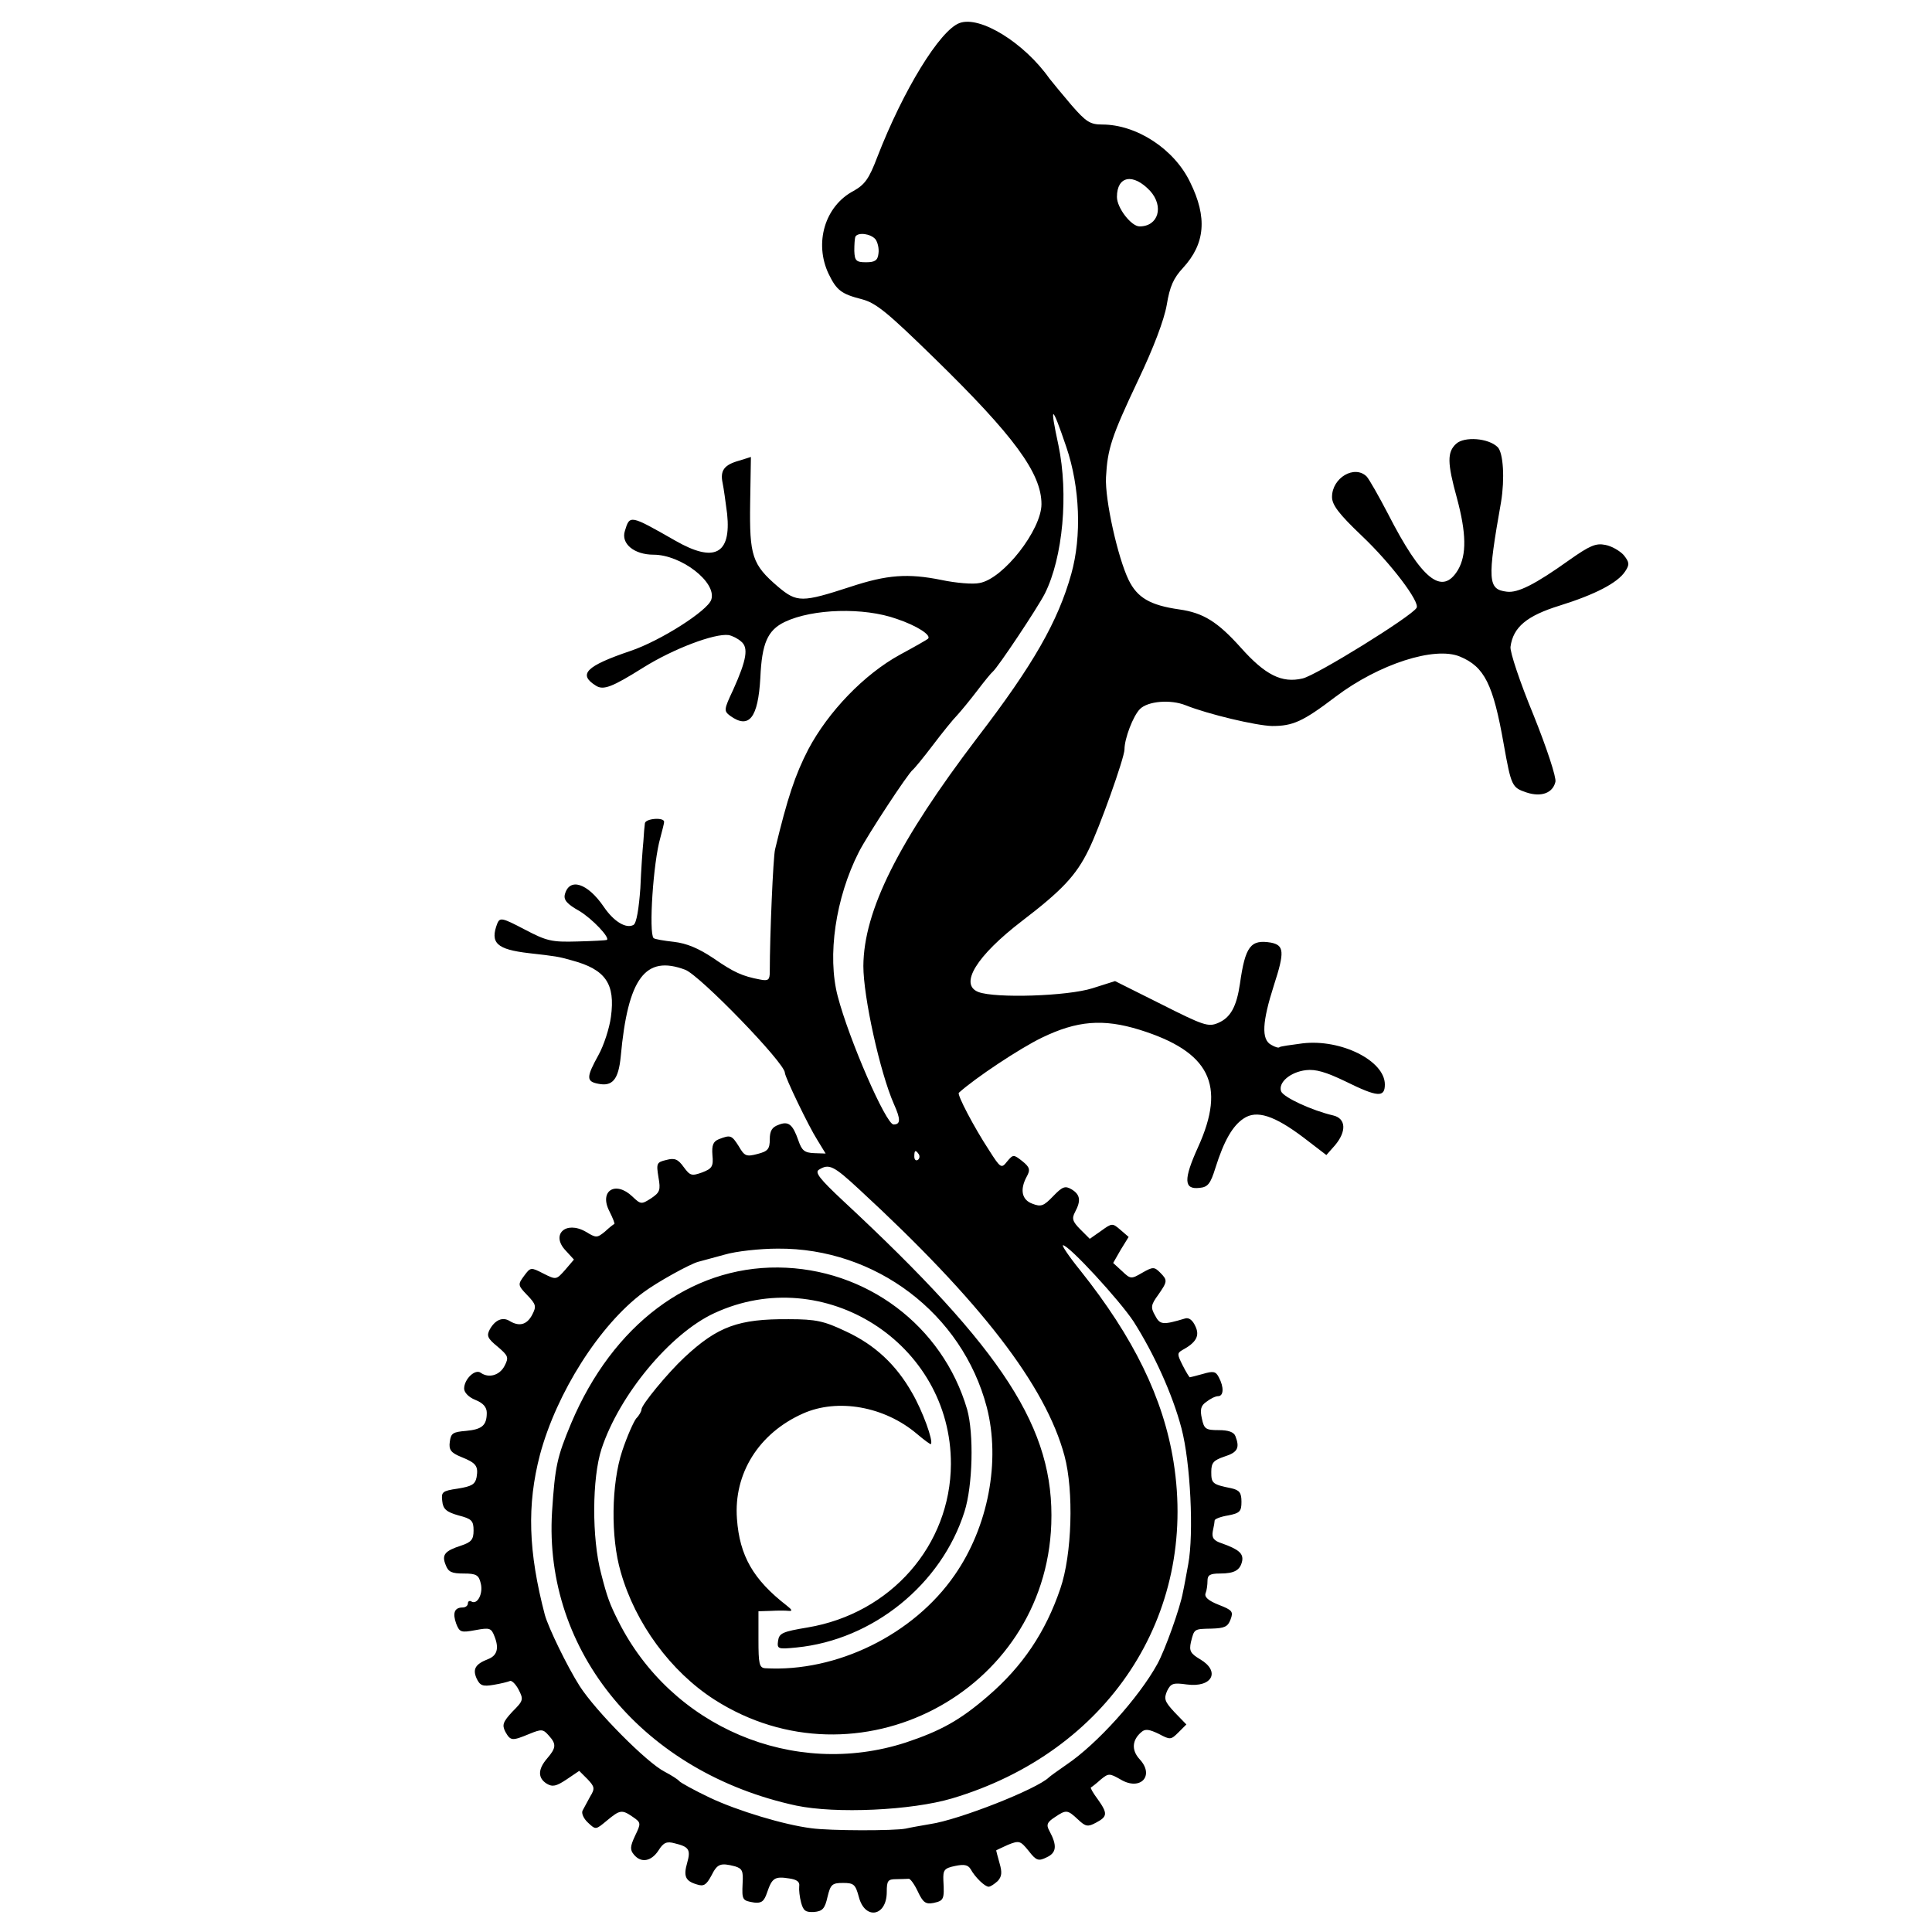 <?xml version="1.0" standalone="no"?>
<!DOCTYPE svg PUBLIC "-//W3C//DTD SVG 20010904//EN"
 "http://www.w3.org/TR/2001/REC-SVG-20010904/DTD/svg10.dtd">
<svg version="1.0" xmlns="http://www.w3.org/2000/svg"
 width="512pt" height="512pt" viewBox="0 0 512 512"
 preserveAspectRatio="xMidYMid meet">
<g transform="translate(0,512) scale(0.1,-0.1)"
fill="#000000" stroke="none">
<path d="M2543 5059 c-52 -19 -149 -177 -218 -355 -22 -58 -33 -73 -63 -90
-76 -40 -105 -138 -66 -220 21 -43 33 -53 88 -67 38 -10 68 -35 193 -157 210
-205 283 -304 283 -386 0 -68 -101 -198 -164 -209 -17 -4 -63 0 -101 8 -89 18
-144 14 -241 -18 -129 -42 -142 -42 -192 0 -69 59 -76 82 -74 222 l2 122 -32
-10 c-39 -11 -50 -26 -43 -59 3 -14 8 -51 12 -82 11 -107 -34 -130 -137 -71
-121 69 -121 69 -134 26 -11 -34 25 -63 76 -63 73 0 168 -73 153 -119 -9 -29
-134 -109 -214 -136 -118 -40 -140 -62 -92 -92 20 -13 43 -4 126 48 80 50 189
91 226 86 10 -2 24 -9 33 -17 20 -16 15 -48 -21 -128 -25 -53 -25 -56 -8 -69
50 -36 74 -6 80 101 4 91 19 126 65 148 74 35 209 39 296 8 54 -18 94 -44 83
-53 -2 -2 -35 -21 -74 -42 -95 -52 -190 -151 -243 -251 -35 -68 -55 -128 -88
-265 -5 -20 -14 -228 -14 -324 0 -22 -4 -25 -25 -21 -48 9 -70 19 -125 57 -39
26 -70 39 -104 43 -27 3 -51 7 -54 10 -13 14 -1 201 18 266 5 19 10 38 10 42
0 13 -50 9 -51 -4 -1 -7 -3 -29 -4 -48 -2 -19 -6 -75 -8 -124 -4 -54 -10 -92
-18 -97 -19 -11 -52 8 -79 48 -43 63 -91 78 -103 33 -4 -15 6 -26 38 -44 35
-21 83 -72 73 -77 -2 -1 -37 -3 -78 -4 -68 -2 -81 1 -140 32 -59 31 -65 32
-72 16 -20 -52 -2 -69 84 -79 71 -8 78 -9 113 -19 90 -24 116 -62 104 -150 -4
-30 -19 -76 -33 -101 -32 -58 -33 -70 -1 -76 38 -8 54 11 60 72 19 208 65 270
171 230 39 -15 264 -247 264 -273 0 -11 63 -142 86 -178 l22 -36 -30 1 c-26 1
-33 7 -42 33 -15 43 -26 53 -53 42 -17 -6 -23 -16 -23 -38 0 -26 -5 -32 -32
-39 -30 -8 -35 -6 -50 20 -19 30 -22 31 -53 19 -15 -6 -19 -16 -17 -42 3 -30
-1 -36 -27 -46 -28 -10 -32 -9 -49 14 -15 21 -24 25 -46 19 -26 -6 -27 -9 -21
-46 6 -34 4 -40 -20 -56 -25 -16 -27 -16 -49 5 -45 43 -89 15 -61 -39 9 -18
15 -33 13 -34 -2 0 -13 -9 -25 -20 -21 -17 -23 -17 -51 0 -53 30 -93 -8 -53
-50 l22 -24 -23 -27 c-24 -27 -24 -27 -58 -10 -33 17 -34 17 -51 -6 -17 -23
-17 -25 8 -51 24 -25 25 -30 13 -53 -14 -26 -34 -31 -59 -16 -19 12 -39 3 -53
-22 -9 -17 -6 -24 21 -46 28 -24 30 -28 18 -51 -13 -25 -42 -33 -63 -18 -15
11 -44 -17 -44 -42 0 -10 12 -23 30 -30 20 -8 30 -19 30 -34 0 -34 -13 -44
-55 -48 -35 -3 -40 -6 -43 -29 -3 -21 3 -29 30 -40 40 -16 46 -24 41 -54 -4
-19 -13 -24 -50 -30 -41 -6 -44 -9 -41 -33 2 -21 11 -29 43 -38 35 -9 40 -14
40 -40 0 -24 -6 -31 -33 -40 -43 -14 -52 -24 -41 -51 7 -19 16 -23 48 -23 33
0 40 -4 45 -26 7 -27 -9 -58 -25 -48 -5 3 -9 0 -9 -5 0 -6 -6 -11 -14 -11 -22
0 -27 -15 -17 -43 9 -23 13 -24 51 -17 38 7 42 6 51 -18 12 -31 6 -50 -18 -59
-33 -13 -41 -26 -30 -51 9 -19 16 -22 45 -17 19 3 38 8 43 10 4 3 15 -7 23
-22 14 -27 13 -30 -16 -59 -25 -27 -28 -35 -19 -53 14 -25 18 -25 64 -6 32 13
36 13 51 -4 21 -23 20 -33 -4 -61 -25 -29 -25 -52 -1 -67 15 -9 25 -7 52 11
l34 23 22 -22 c19 -20 20 -25 7 -46 -7 -13 -16 -30 -20 -37 -4 -7 3 -22 14
-32 21 -20 21 -19 50 5 35 29 40 30 69 10 22 -15 22 -17 6 -50 -13 -28 -14
-37 -3 -50 19 -23 46 -18 65 11 13 21 22 25 43 19 38 -9 43 -17 33 -52 -10
-35 -5 -48 26 -57 18 -6 25 -1 38 23 16 32 24 35 63 25 19 -6 22 -12 20 -45
-2 -44 -1 -46 31 -51 19 -2 26 3 34 27 13 38 20 43 58 37 21 -3 29 -9 27 -21
-1 -9 1 -28 5 -43 6 -22 12 -26 34 -25 23 2 29 9 36 40 8 33 12 37 41 37 29 0
33 -4 42 -37 16 -62 74 -52 74 13 0 30 3 34 25 34 14 0 28 1 33 1 4 1 15 -14
24 -33 14 -30 21 -35 42 -31 27 6 29 9 26 60 -1 27 2 32 31 38 24 5 34 3 41
-8 12 -22 38 -47 48 -47 5 0 15 7 24 15 11 12 12 23 5 47 -5 18 -9 33 -9 34 0
1 14 7 31 15 30 12 33 11 55 -16 20 -26 26 -28 48 -17 26 12 28 31 7 70 -9 16
-6 23 14 36 31 21 34 20 62 -6 20 -19 26 -20 48 -8 30 16 31 24 4 62 -12 16
-20 30 -18 31 2 1 14 10 26 21 21 17 23 17 53 0 52 -31 91 10 50 54 -22 24
-20 51 5 72 10 9 21 7 46 -5 30 -16 32 -16 52 4 l21 21 -31 32 c-27 29 -29 36
-20 57 10 20 16 22 52 17 68 -9 90 35 35 67 -25 15 -29 22 -24 45 9 36 8 35
55 36 34 1 43 5 50 24 8 21 5 25 -31 39 -28 11 -39 21 -35 31 3 7 5 22 5 33 0
15 7 19 33 19 39 0 54 9 59 34 3 19 -9 30 -54 46 -22 7 -27 15 -24 32 3 13 5
26 5 29 1 4 17 10 36 13 31 6 35 11 35 36 0 24 -5 31 -27 36 -50 10 -53 13
-53 43 0 25 6 31 35 41 35 11 41 23 29 54 -4 11 -19 16 -44 16 -35 0 -39 3
-45 31 -5 23 -3 34 12 44 10 8 24 15 31 15 15 0 16 24 2 50 -8 16 -15 17 -42
9 -18 -5 -34 -9 -35 -9 -1 0 -10 14 -19 32 -14 28 -15 32 -1 40 37 20 47 38
35 63 -7 16 -17 24 -27 21 -60 -18 -67 -17 -80 8 -12 21 -11 28 8 54 25 36 26
39 5 60 -15 15 -19 15 -47 -1 -29 -17 -31 -17 -53 4 l-24 22 20 35 21 34 -22
19 c-21 18 -22 18 -51 -3 l-30 -21 -25 25 c-21 21 -23 29 -14 46 16 30 14 46
-9 60 -17 10 -24 8 -49 -18 -25 -26 -32 -29 -55 -20 -28 10 -34 37 -15 72 10
18 8 25 -12 41 -23 18 -24 18 -40 -1 -15 -19 -17 -19 -48 30 -40 61 -85 147
-80 152 43 39 162 118 220 146 93 45 162 51 259 21 186 -58 230 -146 155 -311
-39 -86 -38 -113 4 -108 22 2 29 11 42 53 23 73 46 112 75 131 34 23 81 8 159
-51 l60 -46 23 26 c31 37 29 71 -5 79 -56 13 -132 48 -138 64 -8 23 24 51 66
56 26 3 53 -5 105 -30 85 -42 104 -43 104 -8 0 63 -116 121 -218 109 -31 -4
-59 -8 -61 -10 -2 -3 -12 0 -22 6 -27 14 -24 61 7 158 29 89 27 106 -8 113
-54 9 -68 -10 -82 -109 -9 -61 -25 -90 -58 -104 -26 -11 -38 -7 -151 50 l-122
61 -60 -19 c-66 -21 -257 -27 -302 -10 -52 20 -5 96 115 188 106 81 144 121
177 189 28 56 95 244 95 266 0 29 23 89 41 107 21 21 81 26 121 10 60 -24 187
-54 229 -55 55 0 81 11 169 78 114 86 262 134 329 106 65 -27 88 -73 116 -232
20 -112 22 -115 60 -128 39 -13 70 -2 77 28 3 11 -23 90 -58 177 -36 87 -63
168 -61 181 7 52 43 82 130 109 93 29 154 60 174 91 12 18 11 24 -4 43 -10 11
-32 24 -49 27 -25 5 -41 -2 -95 -40 -91 -65 -137 -88 -166 -84 -50 6 -52 29
-15 238 10 61 6 130 -9 145 -24 24 -88 29 -110 9 -24 -22 -24 -50 2 -144 25
-93 26 -150 3 -190 -42 -70 -96 -27 -186 149 -24 46 -49 90 -56 98 -32 32 -92
-3 -92 -54 0 -21 18 -45 79 -103 77 -73 155 -176 145 -191 -14 -23 -266 -179
-302 -187 -55 -13 -99 9 -164 82 -61 68 -99 92 -163 101 -77 11 -111 31 -134
78 -29 60 -63 213 -60 272 4 75 14 107 85 257 41 86 69 160 76 200 8 49 18 71
43 98 59 64 65 134 19 227 -42 88 -142 153 -233 153 -32 0 -43 7 -82 52 -24
28 -50 60 -58 70 -67 95 -184 167 -238 147z m505 -445 c37 -41 22 -94 -28 -94
-22 0 -60 49 -60 78 0 56 43 64 88 16z m-728 -128 c6 -8 10 -25 8 -38 -2 -18
-9 -23 -33 -23 -26 0 -30 4 -31 30 0 17 1 33 3 38 7 12 40 8 53 -7z m506 -551
c36 -106 41 -236 13 -336 -35 -125 -100 -240 -249 -434 -209 -275 -301 -458
-302 -605 0 -82 44 -282 81 -366 18 -40 18 -54 -1 -54 -20 0 -118 225 -148
340 -28 107 -6 260 56 382 23 45 130 208 143 218 4 3 28 32 53 65 25 33 54 69
65 80 10 11 34 40 53 65 19 25 37 47 41 50 14 12 118 168 138 207 48 96 63
264 36 393 -24 111 -18 110 21 -5z m-391 -1874 c3 -5 2 -12 -3 -15 -5 -3 -9 1
-9 9 0 17 3 19 12 6z m-158 -93 c322 -297 494 -520 544 -706 25 -93 20 -262
-11 -352 -39 -115 -100 -206 -192 -285 -74 -64 -125 -92 -218 -123 -297 -96
-621 41 -762 323 -22 44 -29 62 -45 125 -25 94 -24 253 1 330 47 143 182 306
299 360 291 135 628 -80 627 -400 -1 -215 -159 -396 -380 -433 -66 -11 -75
-15 -78 -35 -3 -22 -1 -23 49 -18 202 20 384 167 445 360 22 69 25 207 7 271
-65 222 -268 374 -501 376 -233 2 -438 -152 -548 -412 -38 -91 -43 -114 -51
-235 -23 -372 244 -692 647 -779 105 -22 305 -13 413 19 413 123 652 485 587
892 -27 169 -106 330 -247 507 -30 37 -50 67 -46 67 16 0 150 -146 187 -202
54 -85 103 -192 127 -283 24 -91 33 -279 18 -360 -5 -27 -11 -61 -14 -74 -7
-41 -48 -155 -68 -191 -49 -89 -160 -212 -240 -266 -23 -16 -44 -31 -47 -34
-31 -31 -239 -113 -315 -124 -23 -4 -52 -9 -65 -12 -30 -6 -200 -6 -250 1 -72
9 -195 46 -269 81 -42 20 -78 40 -81 44 -3 4 -20 15 -39 25 -47 24 -182 160
-225 227 -33 52 -82 153 -92 188 -44 168 -48 291 -13 425 44 164 158 344 274
430 36 27 123 75 145 81 8 2 40 11 70 19 30 9 94 16 141 16 259 2 489 -172
554 -420 37 -143 4 -317 -85 -445 -109 -158 -313 -258 -502 -247 -16 1 -18 12
-18 76 l0 75 33 1 c17 1 39 1 47 0 11 -1 9 3 -5 14 -89 69 -125 132 -132 230
-9 120 58 227 175 279 92 41 216 19 302 -54 19 -16 35 -28 37 -27 7 8 -22 88
-50 136 -42 74 -98 127 -176 163 -57 27 -78 32 -151 32 -133 1 -188 -19 -276
-101 -45 -42 -114 -126 -114 -138 0 -5 -6 -16 -14 -24 -7 -9 -24 -47 -37 -86
-29 -87 -31 -229 -4 -321 39 -137 133 -264 248 -338 378 -242 877 18 893 465
9 252 -125 460 -552 857 -62 58 -75 75 -64 82 27 17 39 11 107 -52z"/>
</g>
</svg>
